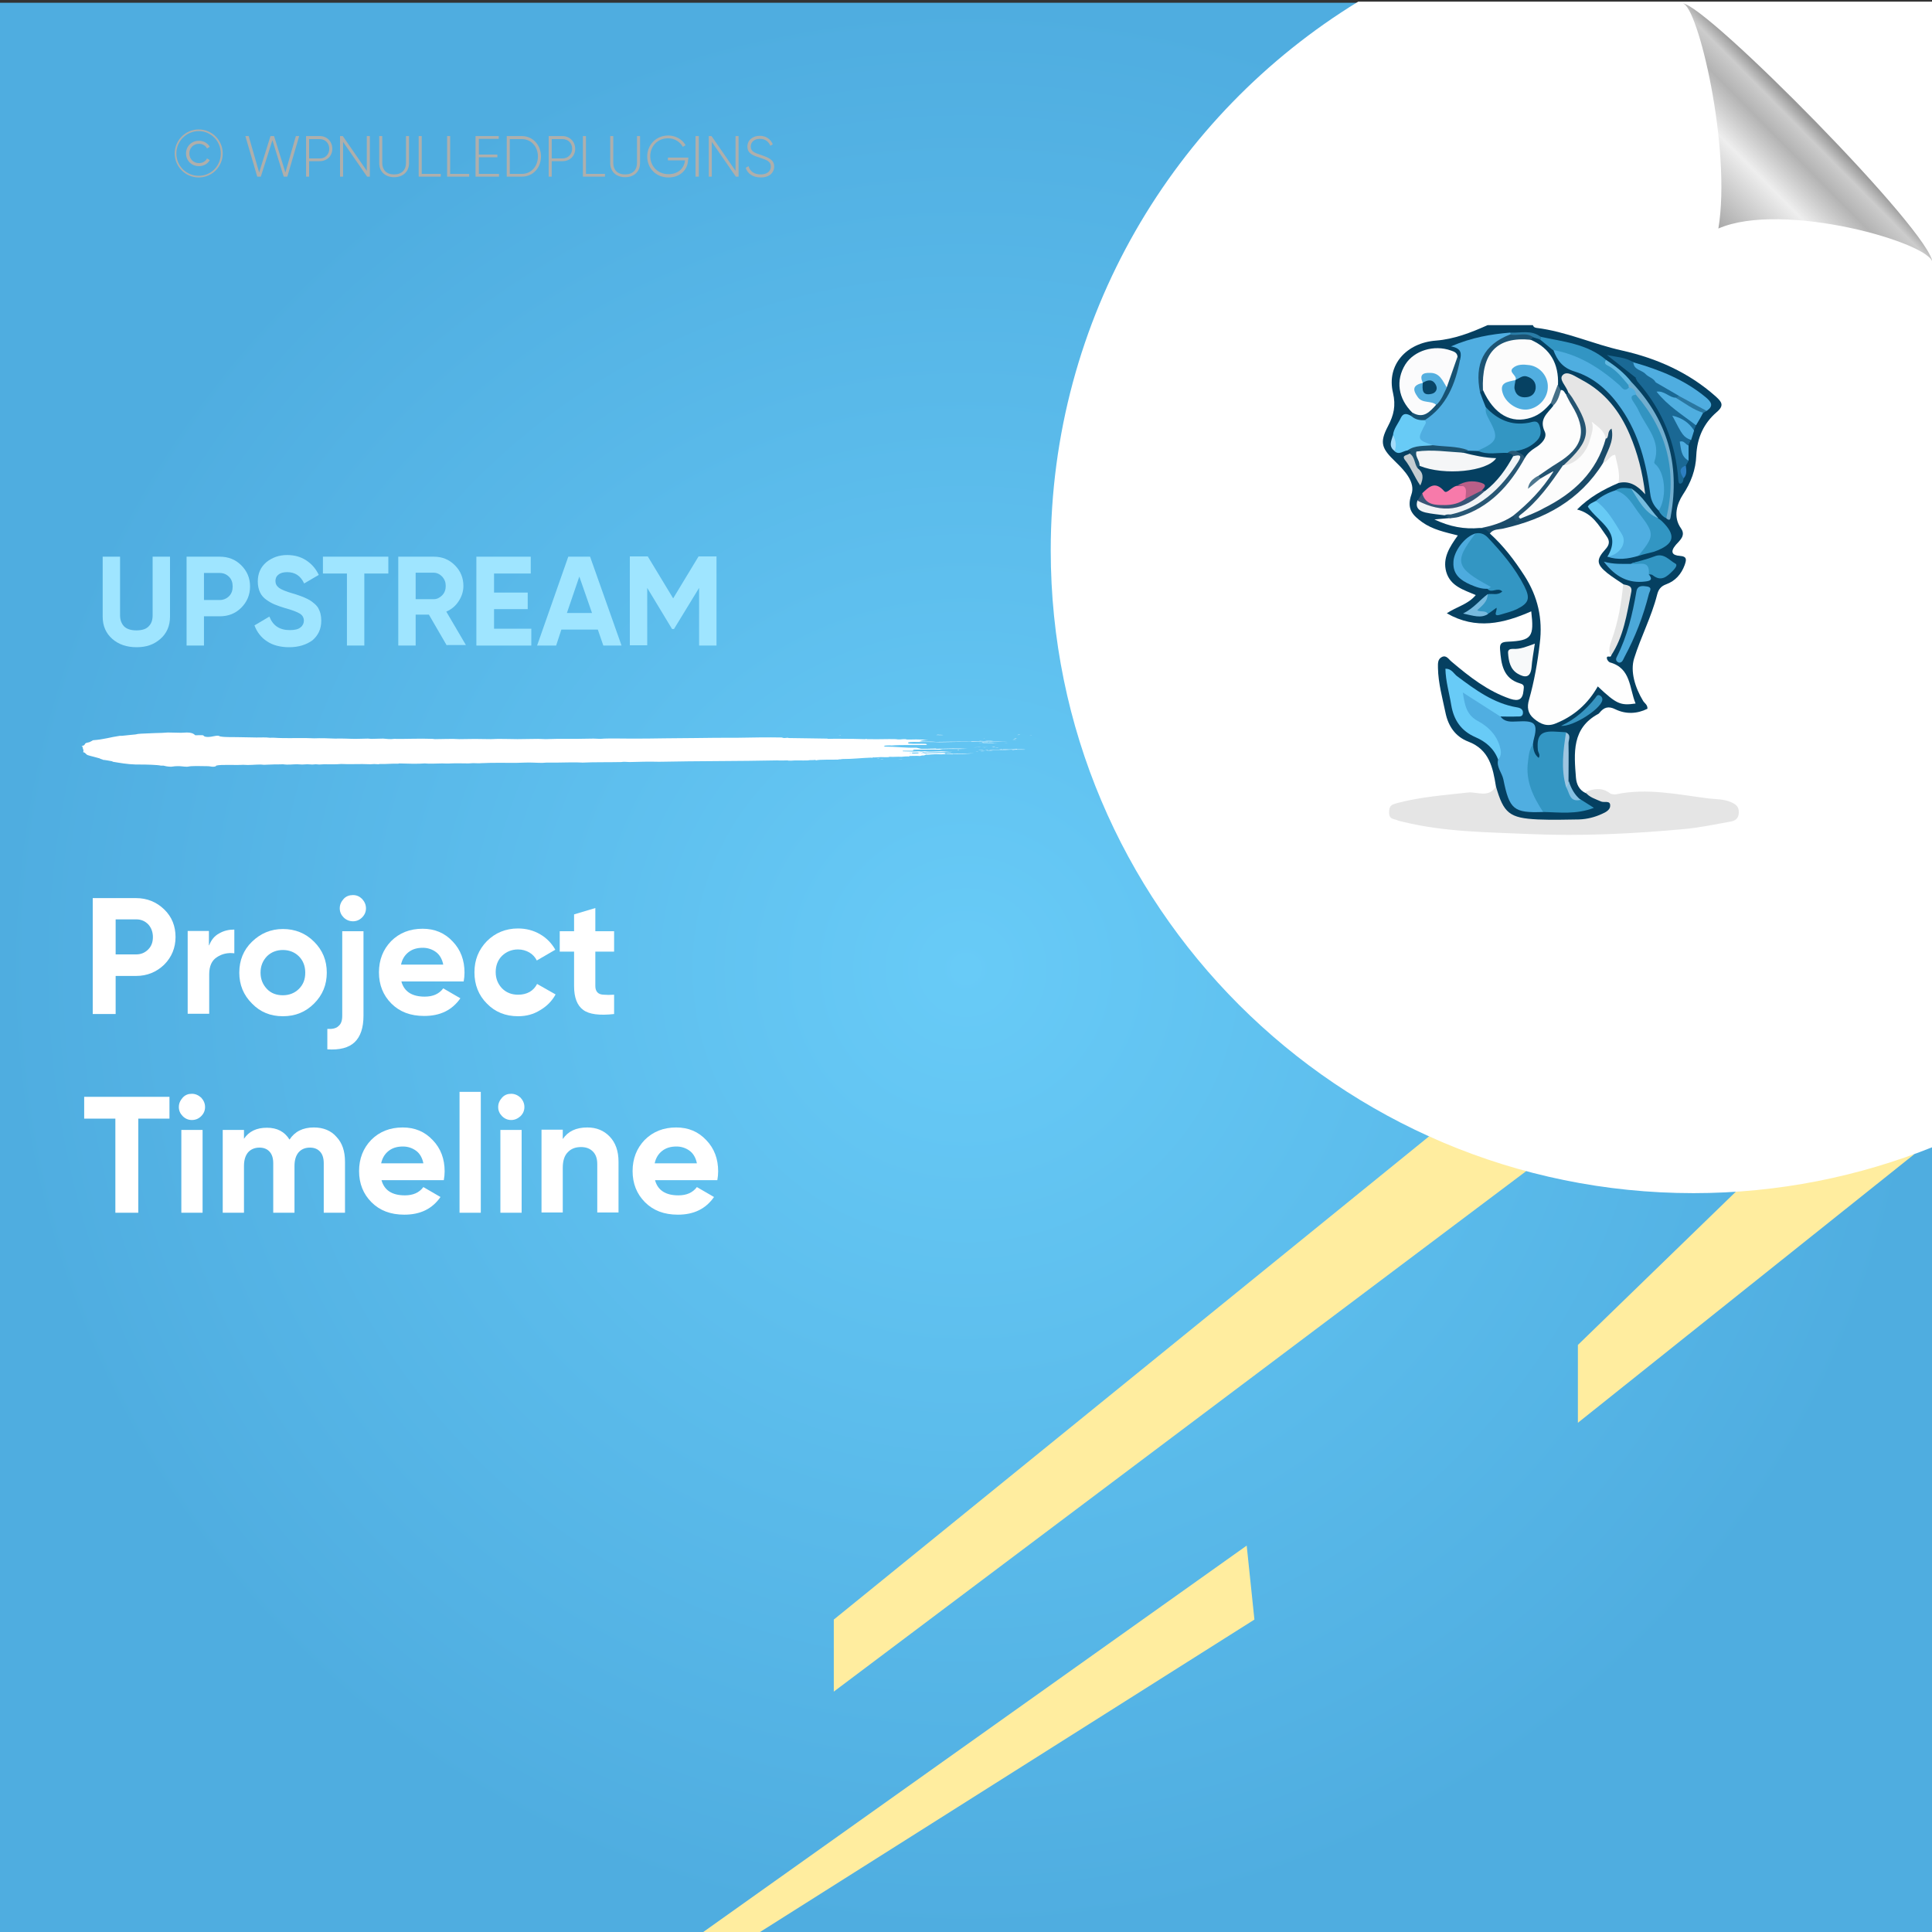 <?xml version="1.0" encoding="UTF-8"?>
<!-- Generator: Adobe Illustrator 26.0.1, SVG Export Plug-In . SVG Version: 6.00 Build 0)  -->
<svg xmlns="http://www.w3.org/2000/svg" xmlns:xlink="http://www.w3.org/1999/xlink" version="1.1" id="Layer_1" x="0px" y="0px" viewBox="0 0 700 700" style="enable-background:new 0 0 700 700;" xml:space="preserve">
<rect x="0" y="0" width="700" height="700" fill="#333333" stroke="none"/>
<style type="text/css">
	.st0{fill:url(#SVGID_1_);}
	.st1{fill:#FFED9F;}
	.st2{fill:#FFFFFF;}
	.st3{fill:none;}
	.st4{fill:#9FE5FF;}
	.st5{fill:#AEAFAC;}
	.st6{fill-rule:evenodd;clip-rule:evenodd;fill:#FFFFFF;}
	.st7{fill:url(#path4572_00000049944756465299723740000017365539813223046815_);}
	.st8{fill:#054061;}
	.st9{fill:#E5E5E5;}
	.st10{fill:#FEFEFE;}
	.st11{fill:#FDFDFD;}
	.st12{fill:#50AEE1;}
	.st13{fill:#FCFCFC;}
	.st14{fill:#3396C3;}
	.st15{fill:#4FAEE0;}
	.st16{fill:#FBFBFC;}
	.st17{fill:#68CBF7;}
	.st18{fill:#4FAEE1;}
	.st19{fill:#1A6894;}
	.st20{fill:#F5F6F7;}
	.st21{fill:#3294C1;}
	.st22{fill:#4FADE0;}
	.st23{fill:#3296C3;}
	.st24{fill:#3295C3;}
	.st25{fill:#1A4B69;}
	.st26{fill:#68CBF6;}
	.st27{fill:#245471;}
	.st28{fill:#4BA8D9;}
	.st29{fill:#F1F4F6;}
	.st30{fill:#F77AAA;}
	.st31{fill:#67CAF5;}
	.st32{fill:#4EADDE;}
	.st33{fill:#F7F9FA;}
	.st34{fill:#72AECF;}
	.st35{fill:#E3E4E4;}
	.st36{fill:#3295C2;}
	.st37{fill:#4DABDE;}
	.st38{fill:#285774;}
	.st39{fill:#1C5474;}
	.st40{fill:#1A6995;}
	.st41{fill:#175273;}
	.st42{fill:#1D5370;}
	.st43{fill:#3795C2;}
	.st44{fill:#385676;}
	.st45{fill:#BA5F88;}
	.st46{fill:#9EC6E1;}
	.st47{fill:#C4CDD1;}
	.st48{fill:#78BADE;}
	.st49{fill:#75BBDE;}
	.st50{fill:#64B9E1;}
	.st51{fill:#2A77A1;}
	.st52{fill:#4EACDF;}
	.st53{fill:#84C0E2;}
	.st54{fill:#2A7DA7;}
	.st55{fill:#467088;}
	.st56{fill:#2D7FC2;}
	.st57{fill:#A4DCFA;}
	.st58{fill:#4D768E;}
	.st59{fill:#51AEE0;}
	.st60{fill:#54AFDF;}
	.st61{fill:#064162;}
	.st62{fill:#084567;}
</style>
<radialGradient id="SVGID_1_" cx="350" cy="349" r="350" gradientTransform="matrix(1 0 0 -1 0 700)" gradientUnits="userSpaceOnUse">
	<stop offset="0" style="stop-color:#68CBF7"></stop>
	<stop offset="1" style="stop-color:#4FADE0"></stop>
</radialGradient>
<rect y="1" class="st0" width="700" height="700"></rect>
<g>
	<polygon class="st1" points="628.9,431.8 571.7,487.3 571.7,515.5 693.7,418.1  "></polygon>
	<polygon class="st1" points="517.8,411.7 302.1,586.8 302.1,612.9 553,424.3  "></polygon>
	<polygon class="st1" points="451.7,560 253.4,701 273.8,701 454.5,586.8  "></polygon>
</g>
<path class="st2" d="M700.5,0.6H492.1c-66.8,40.9-111.4,114.6-111.4,198.8c0,128.6,104.3,232.9,232.9,232.9c30.7,0,60-6,86.9-16.8  V0.6z"></path>
<g>
	<rect x="34.5" y="201.7" class="st3" width="334.6" height="69.9"></rect>
	<path class="st4" d="M49.5,234.5c-3.6,0-6.5-1-8.8-3c-2.3-2-3.5-4.7-3.5-8.1v-21.7h6.3v21.2c0,1.7,0.5,3,1.4,4c1,1,2.5,1.5,4.5,1.5   c2.1,0,3.6-0.5,4.5-1.5c1-1,1.4-2.3,1.4-4v-21.2h6.3v21.7c0,3.4-1.2,6.1-3.5,8.1S53.1,234.5,49.5,234.5z"></path>
	<path class="st4" d="M79.6,201.7c3.1,0,5.7,1,7.8,3.1c2.1,2.1,3.2,4.6,3.2,7.7c0,3-1.1,5.6-3.2,7.7c-2.1,2.1-4.7,3.1-7.8,3.1h-5.7   v10.6h-6.3v-32.2H79.6z M79.6,217.4c1.3,0,2.5-0.5,3.4-1.4c0.9-0.9,1.3-2.1,1.3-3.5c0-1.4-0.4-2.6-1.3-3.5c-0.9-0.9-2-1.4-3.4-1.4   h-5.7v9.8H79.6z"></path>
	<path class="st4" d="M104.8,234.5c-3.2,0-5.9-0.7-8-2.1c-2.2-1.4-3.7-3.4-4.6-5.8l5.4-3.2c1.3,3.3,3.7,4.9,7.4,4.9   c1.8,0,3.1-0.3,3.9-1c0.8-0.6,1.2-1.5,1.2-2.4c0-1.1-0.5-2-1.5-2.6c-1-0.6-2.8-1.3-5.4-2c-1.4-0.4-2.7-0.9-3.7-1.3   c-1-0.4-2-1-3-1.7c-1-0.7-1.8-1.6-2.3-2.7c-0.5-1.1-0.8-2.4-0.8-3.9c0-2.9,1-5.2,3.1-7c2.1-1.7,4.6-2.6,7.5-2.6   c2.6,0,4.9,0.6,6.9,1.9c2,1.3,3.5,3,4.6,5.3l-5.3,3.1c-1.3-2.8-3.3-4.1-6.2-4.1c-1.3,0-2.4,0.3-3.1,0.9c-0.8,0.6-1.1,1.4-1.1,2.3   c0,1,0.4,1.8,1.3,2.5c0.8,0.6,2.5,1.3,4.9,2c1,0.3,1.7,0.5,2.2,0.7c0.5,0.2,1.2,0.4,2.1,0.8c0.9,0.4,1.5,0.7,2,1   c0.5,0.3,1,0.7,1.6,1.2c0.6,0.5,1.1,1.1,1.4,1.6c0.3,0.6,0.6,1.2,0.8,2c0.2,0.8,0.3,1.6,0.3,2.6c0,3-1.1,5.3-3.2,7.1   C111,233.6,108.2,234.5,104.8,234.5z"></path>
	<path class="st4" d="M140.7,201.7v6.1H132v26.1h-6.3v-26.1H117v-6.1H140.7z"></path>
	<path class="st4" d="M161.9,233.9l-6.5-11.2h-4.8v11.2h-6.3v-32.2h12.9c3,0,5.5,1,7.6,3.1c2.1,2.1,3.1,4.6,3.1,7.5   c0,2-0.6,3.8-1.7,5.5c-1.1,1.7-2.6,3-4.5,3.8l7.1,12.1H161.9z M150.6,207.6v9.5h6.5c1.2,0,2.2-0.5,3.1-1.4c0.9-0.9,1.3-2.1,1.3-3.4   c0-1.3-0.4-2.4-1.3-3.4c-0.9-0.9-1.9-1.4-3.1-1.4H150.6z"></path>
	<path class="st4" d="M178.9,227.8h13.6v6.1h-19.9v-32.2h19.7v6.1h-13.3v6.9h12.2v6h-12.2V227.8z"></path>
	<path class="st4" d="M218.6,233.9l-2-5.8h-13.2l-1.9,5.8h-6.9l11.3-32.2h7.9l11.4,32.2H218.6z M205.4,222.1h9.1l-4.6-13.2   L205.4,222.1z"></path>
	<path class="st4" d="M259.6,201.7v32.2h-6.3V213l-9.1,14.9l-0.7,0l-9-14.9v20.8h-6.3v-32.2h6.5l9.2,15.2l9.2-15.2H259.6z"></path>
</g>
<g>
	<rect x="29.8" y="325.4" class="st3" width="409.8" height="247.8"></rect>
	<path class="st2" d="M49.3,325.4c4,0,7.4,1.4,10.2,4.1c2.8,2.7,4.1,6.1,4.1,10s-1.4,7.3-4.1,10c-2.8,2.7-6.2,4.1-10.2,4.1h-7.4   v13.8h-8.3v-42H49.3z M49.3,345.8c1.8,0,3.2-0.6,4.4-1.8c1.2-1.2,1.7-2.7,1.7-4.5c0-1.8-0.6-3.4-1.7-4.6c-1.2-1.2-2.6-1.8-4.4-1.8   h-7.4v12.7H49.3z"></path>
	<path class="st2" d="M75.8,342.5c0.7-1.9,1.9-3.4,3.6-4.3c1.7-1,3.5-1.4,5.5-1.4v8.6c-2.4-0.3-4.5,0.2-6.3,1.4   c-1.9,1.2-2.8,3.3-2.8,6.2v14.3H68v-30h7.7V342.5z"></path>
	<path class="st2" d="M113.8,363.6c-3.1,3.1-6.8,4.6-11.3,4.6s-8.2-1.5-11.2-4.6c-3.1-3.1-4.6-6.8-4.6-11.2c0-4.4,1.5-8.2,4.6-11.2   s6.8-4.6,11.2-4.6s8.2,1.5,11.3,4.6c3.1,3.1,4.6,6.8,4.6,11.2C118.4,356.8,116.9,360.5,113.8,363.6z M96.7,358.3   c1.5,1.6,3.5,2.3,5.8,2.3c2.3,0,4.3-0.8,5.8-2.3c1.6-1.6,2.3-3.5,2.3-5.9c0-2.4-0.8-4.4-2.3-5.9s-3.5-2.3-5.8-2.3   c-2.3,0-4.3,0.8-5.8,2.3c-1.5,1.6-2.3,3.5-2.3,5.9C94.4,354.8,95.2,356.7,96.7,358.3z"></path>
	<path class="st2" d="M124,368v-30.6h7.7V368c0,4.4-1.1,7.6-3.2,9.6c-2.1,2-5.4,2.9-9.9,2.6v-7.4c1.8,0.1,3.2-0.2,4-1   C123.6,371,124,369.8,124,368z M127.9,333.8c-1.3,0-2.5-0.5-3.4-1.4c-0.9-0.9-1.4-2-1.4-3.3c0-1.3,0.5-2.4,1.4-3.4   c0.9-1,2.1-1.4,3.4-1.4c1.3,0,2.4,0.5,3.3,1.4c0.9,1,1.4,2.1,1.4,3.4c0,1.3-0.5,2.4-1.4,3.3C130.3,333.3,129.2,333.8,127.9,333.8z"></path>
	<path class="st2" d="M145.4,355.5c1,3.8,3.9,5.6,8.5,5.6c3,0,5.2-1,6.7-3l6.2,3.6c-3,4.3-7.3,6.4-13.1,6.4c-5,0-8.9-1.5-11.9-4.5   s-4.5-6.8-4.5-11.3c0-4.5,1.5-8.3,4.4-11.3c3-3,6.8-4.5,11.4-4.5c4.4,0,8,1.5,10.9,4.6c2.9,3,4.3,6.8,4.3,11.3c0,1-0.1,2.1-0.3,3.2   H145.4z M145.3,349.5h15.3c-0.4-2-1.3-3.6-2.7-4.6c-1.4-1-3-1.5-4.7-1.5c-2.1,0-3.8,0.5-5.2,1.6   C146.6,346.1,145.7,347.6,145.3,349.5z"></path>
	<path class="st2" d="M187.7,368.2c-4.5,0-8.3-1.5-11.3-4.6c-3-3-4.5-6.8-4.5-11.3c0-4.5,1.5-8.2,4.5-11.3c3-3,6.8-4.6,11.3-4.6   c2.9,0,5.6,0.7,8,2.1c2.4,1.4,4.2,3.3,5.5,5.6l-6.7,3.9c-0.6-1.2-1.5-2.2-2.7-2.9c-1.2-0.7-2.6-1.1-4.1-1.1c-2.3,0-4.2,0.8-5.8,2.3   c-1.5,1.5-2.3,3.5-2.3,5.9c0,2.4,0.8,4.3,2.3,5.9c1.5,1.5,3.4,2.3,5.8,2.3c1.6,0,2.9-0.3,4.2-1c1.2-0.7,2.1-1.7,2.7-2.9l6.7,3.8   c-1.3,2.4-3.2,4.3-5.6,5.7C193.3,367.5,190.7,368.2,187.7,368.2z"></path>
	<path class="st2" d="M222.5,344.8h-6.8v12.5c0,1,0.3,1.8,0.8,2.3c0.5,0.5,1.3,0.8,2.3,0.8c1,0.1,2.2,0.1,3.7,0v7   c-5.3,0.6-9.1,0.1-11.2-1.5c-2.2-1.6-3.3-4.5-3.3-8.6v-12.5h-5.2v-7.4h5.2v-6.1l7.7-2.3v8.4h6.8V344.8z"></path>
	<path class="st2" d="M61.4,397.4v7.9H50.1v34.1h-8.3v-34.1H30.5v-7.9H61.4z"></path>
	<path class="st2" d="M69.5,405.8c-1.3,0-2.4-0.5-3.3-1.4c-0.9-0.9-1.4-2-1.4-3.3s0.5-2.4,1.4-3.4c0.9-1,2-1.4,3.3-1.4   c1.3,0,2.4,0.5,3.4,1.4c0.9,1,1.4,2.1,1.4,3.4s-0.5,2.4-1.4,3.3C72,405.3,70.9,405.8,69.5,405.8z M65.7,439.4v-30h7.7v30H65.7z"></path>
	<path class="st2" d="M113.7,408.5c3.4,0,6.2,1.1,8.2,3.4c2.1,2.2,3.1,5.2,3.1,9v18.5h-7.7v-17.9c0-1.8-0.4-3.2-1.3-4.2   c-0.9-1-2.1-1.5-3.7-1.5c-1.8,0-3.1,0.6-4.1,1.7c-1,1.2-1.5,2.8-1.5,5v16.9h-7.7v-17.9c0-1.8-0.4-3.2-1.3-4.2   c-0.9-1-2.1-1.5-3.7-1.5c-1.7,0-3.1,0.6-4.1,1.7c-1,1.2-1.5,2.8-1.5,5v16.9h-7.7v-30h7.7v3.2c1.8-2.7,4.6-4,8.3-4   c3.7,0,6.4,1.4,8.2,4.3C106.8,410,109.7,408.5,113.7,408.5z"></path>
	<path class="st2" d="M138.2,427.5c1,3.8,3.9,5.6,8.5,5.6c3,0,5.2-1,6.7-3l6.2,3.6c-3,4.3-7.3,6.4-13.1,6.4c-5,0-8.9-1.5-11.9-4.5   s-4.5-6.8-4.5-11.3c0-4.5,1.5-8.3,4.4-11.3c3-3,6.8-4.5,11.4-4.5c4.4,0,8,1.5,10.9,4.6c2.9,3,4.3,6.8,4.3,11.3c0,1-0.1,2.1-0.3,3.2   H138.2z M138.1,421.5h15.3c-0.4-2-1.3-3.6-2.7-4.6c-1.4-1-3-1.5-4.7-1.5c-2.1,0-3.8,0.5-5.2,1.6   C139.4,418.1,138.5,419.6,138.1,421.5z"></path>
	<path class="st2" d="M166.5,439.4v-43.8h7.7v43.8H166.5z"></path>
	<path class="st2" d="M185.2,405.8c-1.3,0-2.4-0.5-3.3-1.4c-0.9-0.9-1.4-2-1.4-3.3s0.5-2.4,1.4-3.4c0.9-1,2-1.4,3.3-1.4   c1.3,0,2.4,0.5,3.4,1.4c0.9,1,1.4,2.1,1.4,3.4s-0.5,2.4-1.4,3.3C187.6,405.3,186.5,405.8,185.2,405.8z M181.3,439.4v-30h7.7v30   H181.3z"></path>
	<path class="st2" d="M212.8,408.5c3.3,0,6,1.1,8.1,3.3c2.1,2.2,3.2,5.2,3.2,9.1v18.4h-7.7v-17.5c0-2-0.5-3.5-1.6-4.6   c-1.1-1.1-2.5-1.6-4.3-1.6c-2,0-3.6,0.6-4.8,1.9c-1.2,1.2-1.8,3.1-1.8,5.6v16.2h-7.7v-30h7.7v3.4   C205.8,409.9,208.7,408.5,212.8,408.5z"></path>
	<path class="st2" d="M237.3,427.5c1,3.8,3.9,5.6,8.5,5.6c3,0,5.2-1,6.7-3l6.2,3.6c-3,4.3-7.3,6.4-13.1,6.4c-5,0-8.9-1.5-11.9-4.5   s-4.5-6.8-4.5-11.3c0-4.5,1.5-8.3,4.4-11.3c3-3,6.8-4.5,11.4-4.5c4.4,0,8,1.5,10.9,4.6c2.9,3,4.3,6.8,4.3,11.3c0,1-0.1,2.1-0.3,3.2   H237.3z M237.2,421.5h15.3c-0.4-2-1.3-3.6-2.7-4.6c-1.4-1-3-1.5-4.7-1.5c-2.1,0-3.8,0.5-5.2,1.6   C238.5,418.1,237.6,419.6,237.2,421.5z"></path>
</g>
<g>
	<rect x="55.8" y="47.2" class="st3" width="304.9" height="46.6"></rect>
	<path class="st5" d="M63.3,55.6c0-4.8,3.9-8.7,8.7-8.7s8.7,3.9,8.7,8.7c0,4.8-3.9,8.7-8.7,8.7S63.3,60.4,63.3,55.6z M80,55.6   c0-4.5-3.6-8.1-8-8.1s-8.1,3.6-8.1,8.1c0,4.5,3.6,8.1,8.1,8.1S80,60.1,80,55.6z M67.4,55.6c0-2.6,2-4.6,4.7-4.6   c1.7,0,3.2,0.9,3.9,2.2l-1,0.6c-0.5-1.1-1.7-1.7-2.9-1.7c-2.1,0-3.5,1.6-3.5,3.5s1.4,3.5,3.5,3.5c1.2,0,2.4-0.6,2.9-1.7l1,0.6   c-0.7,1.3-2.2,2.2-3.9,2.2C69.4,60.2,67.4,58.2,67.4,55.6z"></path>
	<path class="st5" d="M88.9,49.3h1.2l3.8,13.2L98,49.3h1.3l4.1,13.2l3.8-13.2h1.2L104.1,64h-1.3l-4.1-13.2L94.5,64h-1.3L88.9,49.3z"></path>
	<path class="st5" d="M120.4,53.9c0,2.6-1.9,4.5-4.6,4.5H112V64h-1.1V49.3h5C118.5,49.3,120.4,51.3,120.4,53.9z M119.3,53.9   c0-2-1.4-3.5-3.5-3.5H112v7h3.9C117.9,57.4,119.3,55.9,119.3,53.9z"></path>
	<path class="st5" d="M134,49.3V64h-1l-8.7-12.6V64h-1.1V49.3h1l8.7,12.6V49.3H134z"></path>
	<path class="st5" d="M137.4,59.1v-9.8h1.1v9.8c0,2.4,1.5,4.1,4.3,4.1c2.8,0,4.3-1.7,4.3-4.1v-9.8h1.1v9.8c0,3.1-2.2,5.1-5.4,5.1   S137.4,62.2,137.4,59.1z"></path>
	<path class="st5" d="M159.7,63v1h-8V49.3h1.1V63H159.7z"></path>
	<path class="st5" d="M170,63v1h-8V49.3h1.1V63H170z"></path>
	<path class="st5" d="M180.8,63v1h-8.5V49.3h8.4v1h-7.2v5.7h6.7v1h-6.7V63H180.8z"></path>
	<path class="st5" d="M196,56.7c0,4.1-2.9,7.3-6.9,7.3h-5.5V49.3h5.5C193.1,49.3,196,52.6,196,56.7z M194.9,56.7   c0-3.5-2.4-6.3-5.8-6.3h-4.4V63h4.4C192.5,63,194.9,60.2,194.9,56.7z"></path>
	<path class="st5" d="M208.4,53.9c0,2.6-1.9,4.5-4.6,4.5h-3.9V64h-1.1V49.3h5C206.4,49.3,208.4,51.3,208.4,53.9z M207.3,53.9   c0-2-1.4-3.5-3.5-3.5h-3.9v7h3.9C205.8,57.4,207.3,55.9,207.3,53.9z"></path>
	<path class="st5" d="M219.2,63v1h-8V49.3h1.1V63H219.2z"></path>
	<path class="st5" d="M221.1,59.1v-9.8h1.1v9.8c0,2.4,1.5,4.1,4.3,4.1c2.8,0,4.3-1.7,4.3-4.1v-9.8h1.1v9.8c0,3.1-2.2,5.1-5.4,5.1   S221.1,62.2,221.1,59.1z"></path>
	<path class="st5" d="M249.3,57.8c0,3.5-2.7,6.5-7.1,6.5c-4.6,0-7.7-3.4-7.7-7.6s3.2-7.6,7.6-7.6c2.7,0,5.1,1.4,6.3,3.5l-1,0.6   c-1-1.8-3-3.1-5.3-3.1c-3.9,0-6.5,2.9-6.5,6.5s2.7,6.5,6.6,6.5c3.6,0,5.7-2.2,6-5h-6.2v-1h7.4V57.8z"></path>
	<path class="st5" d="M253.2,49.3V64H252V49.3H253.2z"></path>
	<path class="st5" d="M267.6,49.3V64h-1l-8.7-12.6V64h-1.1V49.3h1l8.7,12.6V49.3H267.6z"></path>
	<path class="st5" d="M270.2,60.8l1-0.6c0.5,1.8,2,3,4.4,3c2.5,0,3.7-1.3,3.7-2.9c0-1.8-1.6-2.4-3.8-3.1c-2.5-0.8-4.7-1.5-4.7-4.1   c0-2.4,2-3.9,4.5-3.9c2.4,0,4,1.4,4.7,3.1l-0.9,0.5c-0.5-1.3-1.7-2.5-3.8-2.5c-2,0-3.3,1.2-3.3,2.8c0,1.8,1.5,2.3,3.6,3   c2.6,0.9,4.9,1.7,4.9,4.2c0,2.4-1.9,4-4.8,4C272.8,64.3,270.8,62.9,270.2,60.8z"></path>
</g>
<g>
	<g>
		<g>
			<rect x="29.8" y="265.4" class="st3" width="344.1" height="12.3"></rect>
			<path class="st6" d="M303.8,266.5c0.2,0,0.5-0.1,0.9-0.1C304.7,266.5,304.2,266.5,303.8,266.5z"></path>
			<path class="st6" d="M317.6,274.8c0.3,0,1.1-0.1,1,0C318.1,274.9,317.9,274.8,317.6,274.8z"></path>
			<path class="st6" d="M319,275c0.1-0.1,0.7,0,1.1,0C320.1,275.1,319.2,275,319,275z"></path>
			<path class="st6" d="M323.2,273.7c0.2,0,0.8-0.1,1.1,0C324.2,273.8,323.6,273.7,323.2,273.7z"></path>
			<path class="st6" d="M325.2,275.1c0.4-0.1,1-0.1,1.8-0.1C326.7,275.1,325.8,275,325.2,275.1z"></path>
			<path class="st6" d="M330.4,268.5c0.9,0,2.8-0.1,3.4,0C332.7,268.4,331.4,268.6,330.4,268.5z"></path>
			<path class="st6" d="M332.8,271.4c1.1-0.2,3.2,0,4.7-0.1c0.2,0.1-2.1,0-2.6,0.1c-0.3,0-0.6,0-0.9-0.1     C333.6,271.4,333.3,271.5,332.8,271.4z"></path>
			<path class="st6" d="M346.9,271.8c0-0.1,0.1-0.1,0.5-0.1c0.1,0,0.2,0.1,0.1,0.1C347.3,271.8,347.1,271.8,346.9,271.8z"></path>
			<path class="st6" d="M352.7,270.8c0.9-0.1,3-0.1,4.2,0c0.2,0,0.2-0.1,0.5-0.1c0.7,0,2.3,0,0.7,0     C356.2,270.8,354.8,270.7,352.7,270.8z"></path>
			<path class="st6" d="M353.4,272.3c0.2,0,0.6-0.1,1.1-0.1C354.3,272.3,353.6,272.3,353.4,272.3z"></path>
			<path class="st6" d="M354.8,268.4c0.2-0.1,0.9,0,1.4,0C355.9,268.4,355.2,268.4,354.8,268.4z"></path>
			<path class="st6" d="M354.5,271.8c0.4-0.1,1.2-0.1,1.7-0.1C356.6,271.8,355.1,271.8,354.5,271.8z"></path>
			<path class="st6" d="M355.2,272.2c0.3-0.1,1.2-0.1,1.8-0.1C356.6,272.2,355.8,272.2,355.2,272.2z"></path>
			<path class="st6" d="M356.3,267.7c0.1-0.1,0.6-0.1,1.1-0.1C357.2,267.6,356.6,267.6,356.3,267.7z"></path>
			<path class="st6" d="M356.9,268.4c0.5-0.1,2.2-0.1,3,0C358.9,268.4,358.1,268.4,356.9,268.4z"></path>
			<path class="st6" d="M357.3,272.1c0.8-0.1,1.9,0,2.5,0C359.2,272.2,358.1,272.1,357.3,272.1z"></path>
			<path class="st6" d="M359.3,270.7c0.3-0.1,0.8-0.1,1.2-0.1C360.6,270.8,359.8,270.7,359.3,270.7z"></path>
			<path class="st6" d="M360.6,271c0.4-0.1,0.7,0,1.2,0C361.7,271.1,361,271,360.6,271z"></path>
			<path class="st6" d="M361.9,271.4c0.2-0.1,1.3-0.1,1,0.1c-0.3,0-0.3,0-0.3-0.1C362.3,271.4,362.3,271.4,361.9,271.4z"></path>
			<path class="st6" d="M365.1,269.1C364.3,269.2,363.1,269.1,365.1,269.1L365.1,269.1z"></path>
			<path class="st6" d="M366.7,268c0.6-0.1,1.2,0,1.9,0C368.2,268,367,268,366.7,268z"></path>
			<path class="st6" d="M367.2,267.8c-0.2-0.1,1-0.1,0.7,0C367.7,267.8,367.4,267.8,367.2,267.8z"></path>
			<path class="st6" d="M368.6,266.3c0.2-0.1,0.7-0.1,1.1-0.1C369.5,266.3,368.8,266.3,368.6,266.3z"></path>
			<path class="st6" d="M372.8,266.4C374,266.3,374.5,266.4,372.8,266.4L372.8,266.4z"></path>
			<path class="st6" d="M339.1,266.3c0.2,0,0.6-0.1,0.8-0.1c0.5,0.1,1.3,0,1.9,0.1C341,266.4,340.2,266.3,339.1,266.3z"></path>
			<path class="st6" d="M355.8,268.9c0.4,0,0.3,0.1,0.7,0c0,0-0.1,0.1-0.2,0.1c0.7,0,1.2,0,1.8,0c-0.1,0-0.2,0-0.2,0.1     c0.8-0.2,1.8,0.1,3.6,0c-1.7,0.2-5.4,0-6.9,0.1c0.2-0.1,1.5,0,1.7-0.1C356.4,269,355.5,269.1,355.8,268.9z"></path>
			<path class="st6" d="M357.4,271.7C357.5,271.7,357.5,271.7,357.4,271.7c0.1-0.1,0.7,0,0.8,0C357.9,271.8,356,271.8,357.4,271.7z"></path>
			<path class="st6" d="M368.5,271.4c0,0,0,0.1,0,0.1c1,0,2.5,0,3.1,0.1c-1.1,0.1-3.5-0.1-4.4,0.1c-0.2,0-0.5,0-0.7-0.1     c-2.6,0.2-5.5,0-8.3,0.1c1.2-0.3,4,0.1,5.4-0.2c0.2,0,0,0-0.2,0C364.8,271.5,366.9,271.6,368.5,271.4z"></path>
			<path class="st6" d="M367.5,267.6c0.2-0.1,0.7-0.1,0.9-0.1C368.6,267.5,367.8,267.7,367.5,267.6z"></path>
			<path class="st6" d="M67.7,265.4c-0.7,0-1.4,0.1-2.1,0.1c-1.6,0-3.1-0.1-4.8-0.1c-1.5,0.1-2.8,0.2-4.4,0.2     c-1.1,0-1.5,0.1-2.3,0.1c-2.2,0.1-4,0.1-5,0.4c-1.6,0.2-3.5,0.3-4.9,0.5c-0.2,0-0.7,0-0.8,0c-3.5,0.5-5.6,1.3-9.7,1.6     c-0.4,0.2-0.6,0.4-1.3,0.7c-0.3,0.1-1,0.2-1.2,0.3c-0.8,0.4-0.1,0.8-1.6,1.1c-0.1,0.1,0.2,0.1,0.3,0.2c0,0.7,0.6,1.4,0.2,2     c1.1,0.3,0.8,0.7,1.7,1.1c0.5,0.2,1.5,0.4,2.2,0.6c0.7,0.2,1.5,0.4,2.2,0.6c0,0.2,1,0.3,1.1,0.5c1.2,0.1,2,0.3,3.2,0.5     c0.1,0.1,0.4,0.1,0.4,0.2c2.5,0.4,5,0.9,8.4,1c0.3,0,1,0,1.3,0c2.5,0,6.4,0.1,7.7,0.4c0.5,0,0.4,0,0.9,0c0.3,0.1,1.6,0.4,2.8,0.4     c0.4,0,1.1-0.2,2-0.2c1.3-0.1,2.5,0.2,3.7,0.2c0.5,0,1.1-0.2,1.7-0.2c1.5-0.1,4.5,0,5.7,0c1,0,1.3,0.2,2.1,0.2     c0.7,0,1.2-0.2,1.1-0.4c1.9-0.5,6.8-0.1,9.8-0.3c2.2,0.2,4.2-0.1,6.3-0.1c0.4,0,0.9,0.1,1.3,0.1c0.7,0,1.7-0.1,2.6-0.1     c1.6-0.1,2.9,0,4.2-0.1c2,0.3,3.4,0,5.1,0c0.6,0,1.2,0.1,1.9,0.1c0.6,0,1.2-0.1,1.8-0.1c0.6,0,1.3,0.1,1.9,0.1     c0.5,0,0.8-0.1,1.2-0.1c0.5,0,0.8,0.1,1.3,0.1c0.6,0,1.1-0.1,1.7-0.1c2,0,4.2,0.1,6.2-0.1c3.5,0.2,6.5-0.1,10.6,0.1     c1-0.1,1.8-0.1,2.9,0c0.2,0,0.2-0.1,0.6-0.1c2.1,0.1,4.4-0.2,6.6-0.1c0.1,0,0.2-0.1,0.3-0.1c3,0.1,6.9,0.2,9.3,0     c1.9,0.2,4,0,6.3,0c1.1,0,2.1,0.1,3.1,0c2-0.1,4.6,0,6.4,0c0.6,0,1.1-0.1,1.7-0.1c1,0,2.1,0.1,3.1,0c4.1-0.2,8.8-0.1,12.4-0.1     c1.1,0,2.1-0.1,3.3-0.1c2.1-0.1,4.2,0.1,6.3,0.1c0.5,0,1-0.1,1.5-0.1c1.2,0,2.4,0,3.7,0c3.2,0,6.4-0.2,9.4,0     c3.9-0.2,9.5-0.1,14-0.2c1-0.2,2,0,3,0c3.2-0.1,7.3-0.2,10.7-0.1c14.1-0.3,28.8-0.2,42.8-0.5c1.1,0.1,2.8,0,3.7,0     c0.2,0.1,0.8,0.1,1.3,0.1c1.7-0.2,3.9,0,6.2-0.1c0.6-0.2,1.9,0,2.7-0.2c0.4,0.1-0.5,0.1,0.1,0.2c1.4-0.4,6.3-0.2,8.4-0.3     c-0.2,0-0.2-0.1,0-0.1c0.5,0.1,0.8-0.1,1.4-0.1c3.9,0,6.7-0.4,10.1-0.5c0.4,0,1.5,0.2,1.9,0.1c-0.6,0-1.4,0-1.3-0.2     c1,0,2.3,0,3-0.1c1.2,0,1.9,0.1,3,0c0.3,0-0.3-0.2,0.3-0.1c1.7,0.1,2.6-0.1,4.2,0c0.5-0.1,2.3-0.2,2.9-0.1     c0.5-0.1-0.6-0.1-0.1-0.2c1.4,0,2.7-0.1,4,0c0.3-0.1,0.5-0.2,1.1-0.2c0.4,0-0.1,0.1,0.4,0.1c0.5-0.1-0.4-0.1-0.3-0.2     c0.7,0,0.6-0.1,0.9-0.2c1,0.1,1.7-0.1,2.6-0.1c0.9-0.1,2,0,2.9,0c0.8,0,1.1-0.1,2-0.1c0.7,0,1.3,0.1,2.1,0.1     c0.4,0-0.3-0.1,0.3-0.1c2.7,0,5.5-0.1,7.5-0.3c-3.1,0.2-5.4,0-8.1,0.2c-0.4-0.1-1.2,0.1-1.6-0.1c-0.2,0.1,0.4,0.1-0.2,0.1     c-0.2,0-0.3,0-0.6,0c0.4-0.2-0.2-0.2-0.4-0.3c-2.3,0-4.1,0.1-6.2,0.1c-0.4,0,0.3,0.1-0.2,0.1c-0.8,0-1.4,0-2.3,0     c-0.3-0.1-0.9-0.2-0.6-0.3c2.7,0,6.4-0.2,9.6-0.2c1,0,2,0.1,2.6-0.1c-1.4,0.1-2.6-0.2-3.9-0.2c-1.6,0-3.4,0.2-5,0.1     c-0.4,0-0.6-0.1-1-0.1c-0.3,0-0.9,0.1-1.2,0.1c-0.4,0-0.4-0.1-0.7-0.1c-0.7,0-1.2,0.1-2,0.1c-1.3,0-2.5-0.1-3.9-0.1     c-0.3-0.1-0.1-0.2,0.2-0.2c1.6,0,1.9,0,3.6,0c-0.2,0-0.3,0-0.3-0.1c0.5,0,0.7,0,1.1,0c-1.2,0-1.1-0.2-0.7-0.3     c3.1,0,6.9-0.1,9.4,0c0.3-0.1,0.5-0.1,0.9-0.2c2.9-0.1,6.1,0,9.1-0.1c-3.5-0.2-7.2-0.1-11.2,0c-0.2,0,0-0.1-0.4-0.1     c-1.7,0.1-3.8,0.1-5.1,0.1c-0.6-0.1-1.2-0.3-1.7-0.4c-4.3,0.1-7.4-0.4-11.5-0.4c0-0.1-0.3-0.1-0.4-0.2c0.3-0.1,0.5-0.2,0.9-0.2     c0.7,0,1.4-0.1,1.9,0c3.4-0.3,8.3-0.1,12.6-0.2c0.5-0.1,0.1-0.3-0.2-0.4c-2.1-0.1-3.9,0.1-6.1-0.1c-0.8-0.4,0-0.6,1.7-0.6     c2.8,0,7.6,0,9.4,0.1c8.2-0.2,16.3-0.1,24.8-0.3c-4.7-0.1-9,0.1-13.2,0c0,0.1-0.1,0.1-0.5,0.1c-4.1,0-8.7,0-12.3,0.1     c-1.5-0.2-4.4,0-6-0.2c0.4-0.3,1.6-0.5,3.2-0.6c-1.6,0-3.1-0.1-4.5-0.1c-1.1,0-3,0.1-3.6,0c-0.1,0,0.1-0.1-0.1-0.1     c0.5,0-0.8,0-0.9,0c-0.6,0-0.5,0.1-1.2,0.1c-0.9,0-0.9,0-1.5-0.1c-3.2-0.1-6.3,0.1-9.4,0c-0.3,0-1,0-1,0c-0.3,0,0-0.1-0.4-0.1     c-0.2,0-0.1,0.1-0.5,0.1c-1.2,0-2.6-0.1-3.9-0.1c-3.1,0-6.8-0.1-9.3,0c-0.6,0,0.2-0.1-0.6-0.1c-4.3-0.1-9-0.1-13.6-0.2     c-0.4,0-0.1-0.1-0.6-0.1c-0.6,0-0.5,0.1-1.1,0.1c-0.4,0-0.7-0.1-0.9-0.2c-5.3-0.1-10.8,0-16.3,0.1c-5.1,0-10.3,0-15.1,0.1     c-3.8,0-7.5,0.1-10.9,0.1c-4.6,0.1-8.6,0.1-12.9,0.1c-3.1,0-6.5-0.1-9.1,0c-0.5,0-1,0.1-1.5,0.1c-0.8,0-1.6-0.1-2.4-0.1     c-2.1,0-4.3,0.1-6.5,0.1c-2.4,0-4.7,0-7,0c-1.3,0-2.6,0.1-3.9,0.1c-0.9,0-1.8-0.1-2.7-0.1c-2.5,0-5.1,0.1-7.5,0.1     c-3.2,0-6.5-0.2-9.7,0c-3.6-0.1-7.9-0.1-11.4,0c-2.8-0.2-5.7,0-8.8,0c-0.3,0-0.6-0.1-0.9-0.1c-4.8-0.2-10.1,0.1-13.9,0     c-1.5,0.2-2.7,0-4-0.1c-1.5,0-2.8,0.1-4.2,0.1c-0.5,0-0.9-0.1-1.3-0.1c-1.4,0-2.8,0.1-4.4,0.1c-2.3,0-4.8-0.2-7.5-0.1     c-2.1-0.1-5.1-0.2-7.5-0.1c-4-0.2-8,0-12.1-0.1c-1.4,0-2.6-0.2-4-0.1c-1.4-0.2-3.2-0.1-4.9-0.1c-1.7,0-3.6-0.1-5.4-0.1     c-2.6-0.1-5.8,0.1-7.8-0.3c-0.9-0.7-2.6,0.3-4.7,0.2c-1.1-0.1-1-0.3-1.4-0.6c-1-0.1-1.9,0-2.8,0C70,265.7,69.2,265.4,67.7,265.4z      M330,272.8c0,0,0,0.1,0.1,0.1C329.8,273,329.1,272.8,330,272.8z M330.3,272.7c1.2,0,3-0.1,3.9,0c0.2,0-0.2-0.2,0.2-0.2     c0.5,0.1,1.2,0.1,2.1,0.1c0.1,0.2-1.8,0.1-1.8,0.3c-0.7,0-1,0-1.4,0.1c-1.4-0.1-1.8,0.1-2.8,0     C330.7,272.8,330.2,272.9,330.3,272.7z"></path>
		</g>
	</g>
</g>
<linearGradient id="path4572_00000075128699853493663750000006194696041441590686_" gradientUnits="userSpaceOnUse" x1="-0.583" y1="698.671" x2="-0.51" y2="698.747" gradientTransform="matrix(-474.815 0 0 493.443 381.513 -344709.812)">
	<stop offset="0" style="stop-color:#999999"></stop>
	<stop offset="0.101" style="stop-color:#CCCCCC"></stop>
	<stop offset="0.262" style="stop-color:#B3B3B3"></stop>
	<stop offset="0.543" style="stop-color:#EEEEEE"></stop>
	<stop offset="1" style="stop-color:#AAAAAA"></stop>
</linearGradient>
<path id="path4572" style="fill:url(#path4572_00000075128699853493663750000006194696041441590686_);" d="M609.6,1.2  c8.5,0.3,90.8,83.5,90.6,94.1c-0.1-7.2-54.2-22.7-77.6-12.5C627.4,54,615.2,1.8,609.6,1.2L609.6,1.2z"></path>
<g>
	<path class="st8" d="M542,284.9c-1.1-6.8-2.4-13.3-10-16.2c-4.7-1.8-7.3-5.6-8.3-10.6c-1.1-5.3-2.6-10.6-2.7-16.1   c0-1.5-0.2-3.2,1.5-4c1.6-0.7,2.4,0.9,3.4,1.7c6.5,5.5,13.1,10.7,21.3,13.5c3.1,1,4.5,0.2,4.8-3c0.1-1.3,0.5-2.1-1.3-2.6   c-6.1-1.8-6.8-7-7.2-12.3c-0.2-2.3,0.7-2.7,2.8-2.8c8.7-0.4,9.6-1.7,8.5-11c-10,4.4-20,6.8-30.6,0.7c3.6-2.4,7.7-3.2,10.5-6.6   c-4.4-1.9-9.2-3.2-10.7-8.4c-1.4-5,1.2-9,4.2-13.2c-4.7-1.2-9.1-2.1-12.9-4.8c-3.4-2.5-5.8-4.7-3.9-10.1c1.5-4.3-2.4-8.5-5.6-11.6   c-5.2-5-6.1-7-2.9-13.1c2.1-4,2.9-7.4,1.8-12.1c-2.4-10.1,4.9-18.1,15.6-18.9c6.5-0.5,12.7-2.9,18.7-5.6c5.5,0,10.9,0,16.4,0   c0.2,0.7,0.7,0.9,1.3,1c10.7,1.3,20.6,5.9,31,8.2c12.5,2.8,24.1,7.9,33.9,16.6c2.2,2,3.3,3.3,0.3,5.8c-4.6,4-7,9.2-7.3,15.6   c-0.2,5.2-1.9,9.8-4.9,14.3c-2,3.1-3.7,7.9-0.6,12.2c1.8,2.6-0.6,4.4-1.9,5.9c-2.2,2.6-1.3,3.8,1.4,4c2.8,0.2,2.4,1.5,1.8,3.3   c-1.2,3.3-3.4,5.8-6.7,7c-1.9,0.7-2.8,1.8-3.3,3.8c-2,7.9-5.9,15.3-8.3,23c-1.5,4.7,0.3,10.6,3.2,15.4c0.5,0.9,1.7,1.4,1.6,2.9   c-3.8,1.9-7.9,2-11.6,0.2c-2.6-1.3-4.2-0.7-5.8,1.3c-0.1,0.1-0.2,0.2-0.3,0.3c-9.8,5.2-8.9,14.3-8.2,23.2c0.2,2.4,1.2,4.4,3.4,5.5   c2.4,0.4,4.6,1.5,6.9,2.3c3.3,1.2,3.7,3.2,0.9,5.5c-2.4,2-5.5,2.7-8.4,3c-6.6,0.7-13.3,0.7-19.9,0   C545.6,297.2,542.3,293.3,542,284.9z"></path>
	<path class="st9" d="M542,284.9c2.8,9.8,4.9,11.5,15.2,12c5,0.2,9.9,0.1,14.9,0c2.9-0.1,5.7-0.8,8.3-2c1.4-0.6,3.1-1.5,3-3.1   c0-1.9-2.2-0.9-3.3-1.4c-2-0.9-4.3-1.5-5.7-3.4c3-1.3,6-1.8,8.9,0.4c0.5,0.4,1.5,0.5,2.2,0.4c11.3-2.4,22.5,0.1,33.6,1.5   c2.7,0.3,5.4,0.2,8,1.3c1.9,0.8,3,1.7,2.9,3.9c-0.1,2.2-1.4,2.9-3.1,3.2c-5.6,1-11.2,2.2-16.9,2.7c-18.5,1.7-37,2.6-55.5,1.8   c-15.4-0.7-30.9-0.7-46-4.4c-0.7-0.2-1.5-0.3-2.2-0.6c-1.4-0.6-3.1-0.3-3-3c0-2.5,1.2-2.7,2.8-3.2c8.6-2.3,17.4-2.9,26.2-3.9   C535.5,287,539.6,289.1,542,284.9z"></path>
	<path class="st10" d="M586.4,175c-5.4,2.3-10.5,5.1-15,9.6c5.6,1.4,7.9,5.8,10.7,9.7c1.3,1.8,1,3.2-0.5,4.8   c-3.3,3.7-3.2,5.3,0.7,8.5c1.9,1.5,4,2.8,5.9,4.1c1.9,3.5,0.2,7-0.3,10.5c-0.8,5.3-2.9,10.3-4.2,15.5c-0.3,0.6-1.7-0.4-1.5,0.9   c0.1,0.5,0.6,1.2,1.1,1.4c7.7,2.1,7,9.4,9.3,14.9c-5.5,0.8-6.9,0.2-13.7-6.2c-3.5,6.2-8.5,10.7-15.2,13.4c-3.1,1.3-5.5,0.3-7.9-1.7   c-2.3-1.9-2.6-4.2-1.8-6.9c1.9-6.7,3.1-13.6,3.9-20.5c1.1-8.8-0.7-16.8-5.5-24.3c-3.6-5.6-7.6-10.9-12.6-15.4   c1.2-3.3,4.4-2.8,6.8-3.4c10.9-2.9,20.6-7.8,28.3-16.2c2-2.1,3.2-4.8,5.4-6.7c1.6-1,2.8-3.5,4.8-2.7c2.1,0.8,2,3.5,2.2,5.5   C587.6,171.5,588.6,173.6,586.4,175z"></path>
	<path class="st11" d="M536.1,191.3c-5.5,0.5-10.7-0.4-16.4-3.1c2.5-0.2,4.1-0.4,5.7-0.5c3.5-2.5,7.8-3.1,11.4-5.5   c6.6-4.3,10.8-10.4,14.9-16.9c0.7-1.3,1.6-2.5,2.8-3.4c3.3-2.2,5.1-4.7,3.6-9c-1.1-3.2,2.3-4.5,3.8-6.6c1.4-1.5,1.7-3.8,3.7-5   c1.1,0,1.3,1.1,1.9,1.7c10.2,9.4,8,19.3-3.4,26.1c-1.9,1.1-4,2.1-5.9,3.4c-0.8,0.5-1.7,1-2.4,1.7c0.7-0.7,1.6-1.1,2.4-1.7   c1.5-0.8,3.1-3.1,4.5-1.7c1.6,1.6-0.7,3.3-1.8,4.6c-3.7,4.6-7.7,8.9-12.6,12.3C544.7,190.4,540.7,191.8,536.1,191.3z"></path>
	<path class="st12" d="M529,130.4c0.5-2.2,0.7-4.2-3.3-4.9c7.7-3.3,14.5-4.4,21.5-5c0.2,0.2,0.3,0.5,0.3,0.8   c-0.1,0.3-0.1,0.4-0.2,0.4c-2.6,2.4-6.2,3.5-8.2,6.8c-2.8,4.4-1.9,9.1-1.8,13.8c0.7,1.9,1.7,3.6,2.1,5.7c0.1,2,1.4,3.6,2.3,5.3   c2.8,5.6,0.2,9.8-6.2,10.1c-1.2,0-2.3-0.1-3.5-0.1c-4.1,0.3-8.2,0-12.3-0.8c-0.7-0.1-1.4-0.4-2.1-0.6c-4.9-1.2-5.6-2.8-3.1-7.1   c0.5-0.9,1.1-1.8,1.5-2.7c5.9-5.4,10.1-11.8,11.8-19.7C527.8,131.4,528.4,130.9,529,130.4z"></path>
	<path class="st12" d="M559.1,294.2c-10.7,0.4-12.2-0.9-14.4-11.8c-0.5-2.4-2.6-4.5-1.9-7.2c0.2-5.7-2.8-9.7-7.4-12.6   c-3.3-2-5.4-4.8-6.1-8.6c-0.2-1.2-0.4-2.5,0.8-3.3c1.1-0.7,2.1,0.1,2.9,0.6c3.2,2.2,6.3,4.6,10.1,6c0.9,0.3,1.3,1.2,0.5,2.2   c1.5,2.2,3.8,2,6,1.9c6.8-0.4,7.7,0.7,6,7c-0.1,0.4-0.1,0.9-0.2,1.3c-0.8,7.4-1.6,14.7,3.3,21.2C559.4,291.9,560.1,293,559.1,294.2   z"></path>
	<path class="st9" d="M586.4,175c0.7-3.5-0.5-6.8-1.2-10.2c-2,0.1-2.6,2.6-4.4,2.9c-1-3.1,1-5.5,2-8c0.8-2.1-0.7-0.5-0.9-0.8   c-1.4-0.9-2.3-2.4-3.7-3.9c-0.6,5.5-2.8,10.1-7.2,13.3c-1.4,1-3.2,2.9-4.9,0.2c0.9-2.2,3.1-3.2,4.5-4.9c3.8-4.6,4.2-9.5,1.1-14.6   c-1.3-2.2-2.8-4.2-3.5-6.8c-0.6-2.3-3.7-4.8-1.9-6.4c1.7-1.6,4.7,0.8,6.9,1.9c8.3,4.4,13.7,11.3,17.3,19.8   c2.8,6.6,4.6,13.4,5.6,21.6C593.1,175.7,590.2,174.1,586.4,175z"></path>
	<path class="st13" d="M554.6,123.1c7.1,3.1,10.2,8.7,9.9,16.3c-0.1,2.6-0.5,5-2.1,7.1c-8.5,11.5-22.2,7.4-25.8-5.6   c0.2-1.8,0.2-3.6,0.1-5.4C536.1,128.5,545.5,118.4,554.6,123.1z"></path>
	<path class="st14" d="M539,215.3c1.7-0.4,3.6,0.6,5.3-1c-1.7-1.7-3.9,0.8-5.3-0.9c-1.9-1.5-4.5-1.6-6.4-3.5   c-5.3-5.3-5.6-8.6-0.8-14.3c0.8-0.9,1.7-1.6,2.7-2.3c1.8-0.4,3.2,0.1,4.5,1.4c5.1,5.4,9.9,11,13.3,17.7c2.2,4.4,1.7,6.1-2.7,8.3   c-1.9,0.9-4,1.4-6,2c-3,0.9-1-1.4-1.4-2.5c-1.1,0.8-2.1,1.6-3.2,2.3c-1.1-0.1-2.1,0.1-3.2-0.2c-1.5-0.4-2.2-1.2-0.7-2.5   C536.8,218.5,537.9,216.9,539,215.3z"></path>
	<path class="st14" d="M559.1,294.2c-3.6-5.5-6.4-11.2-5.5-18.1c0.3-2.3,0.4-4.5,1.8-6.4c0.2,1.8,0.4,3.6,2.1,4.9   c0.7-1.1-0.2-1.9-0.3-2.8c-0.5-5.5,1.1-7.1,6.6-6.7c1.2,0.1,2.4,0.1,3.6,0.2c0.7,4.2-0.6,8.3-0.2,12.4c0.2,1.9-0.1,3.9,0.6,5.7   c0.9,2.6,1.3,5.7,4.8,6.2c1.4,0.9,2.7,1.7,4.9,3.1C571,295.2,565,294.3,559.1,294.2z"></path>
	<path class="st15" d="M601,185c-1.8-1.7-2.8-3.6-3.1-6.2c-1.4-10.9-4.1-21.4-10.4-30.6c-4.3-6.3-9.8-11.4-17-13.6   c-4.3-1.3-6.3-4-7.7-7.8c3.2-1.3,5.9,0.3,8.6,1.4c5.6,2.1,10.4,5.6,14.9,9.4c1.3,1.1,2.4,2.3,4.3,2.2c1.7,0.5,2.8,1.4,2.8,3.3   c-0.7,2.2,0.7,3.8,1.7,5.4c2.6,3.9,5.2,8.3,5.9,12.7c1,6.5,4,12.7,2.9,19.4C603.5,182.5,603.7,184.7,601,185z"></path>
	<path class="st16" d="M511.8,149.6c-5.3-5.2-6.2-11.8-2.6-17.6c3.2-5,10.4-7.2,16.5-5c1.2,0.4,2.3,0.8,2.4,2.3   c-0.2,3.9-1.2,7.5-3.1,10.9c-2.3,1.1-2.4-1.5-3.6-2.2c-1.8-1.2-3.6-3.5-5.3,0.2c-0.1,0.4-0.4,0.7-0.6,1.1c-3.6,2.6-0.8,3.9,1.1,5.2   c1.3,0.9,3.8,0.3,3.8,3C516.6,151.8,515.1,152.2,511.8,149.6z"></path>
	<path class="st17" d="M543.6,259.6c-4.4-2.8-8.8-5.6-13.6-8.7c0.7,4.5,1.3,8.1,5.4,10.3c3.7,2,6.6,4.8,7.9,8.9   c0.5,1.7,1,3.5-0.5,5.1c-1.5-4-4.5-6.5-8.2-8.1c-5.3-2.3-7.9-6.3-8.8-11.7c-0.7-4.3-2-8.5-2.1-13.1c2.1-0.1,2.9,1.6,4.1,2.6   c6.7,5,13.4,10,21.9,11.4c1.2,0.2,2.1,0.7,2.1,1.9c0,1.6-1.3,1.4-2.3,1.4C547.6,259.7,545.6,259.6,543.6,259.6z"></path>
	<path class="st18" d="M578.2,181.5c2.1-1.8,4.5-3,7-3.8c1.1-0.5,2.2-0.2,3,0.4c4.6,3.8,8.5,8.3,10.5,13.8c1.5,4.2-1.4,7.4-5.1,9.5   c-3.7,1.1-7.4,1.6-11.2,0.3c5.4-3.9,5.6-5.6,1.8-11.4C582.3,187.3,579.6,184.9,578.2,181.5z"></path>
	<path class="st14" d="M535.4,163.3c7.3-3.2,7.8-4.6,4-11.5c-0.7-1.3-1.4-2.7-1-4.2c1.6-0.2,2.4,1,3.4,1.9c3.6,3.1,7.6,4,12.2,2.9   c1.5-0.4,3.2-1.2,4.2,1c1,2,1.4,4-0.2,5.9c-2.2,2.5-4.8,4.6-8.3,5c-1.1,0-2.2-1-3.4-0.2C542.7,163.9,538.9,165,535.4,163.3z"></path>
	<path class="st19" d="M611.8,166.9c-0.3,0.6-0.6,1.2-1,1.8c-1.4,1.3-0.8,3-0.8,4.6c-0.1,0.8-0.2,1.6-1,1.9   c-0.8,0.2-0.8-0.5-0.9-1.1c-0.9-13.5-5.7-25.4-14.6-35.6c-0.4-0.4-0.6-1-0.9-1.6c2.7-1.5,4.8,0.6,7.2,1c2.9,1.7,6.4,2.3,8.5,5.2   c0.1,0.8-0.2,1.3-0.9,1.6c-1.6,0.4-2.9-0.2-4.3-1.1c2.5,2.8,5.4,4.8,8.2,7c1.3,1,2.8,1.8,3.1,3.7c-0.3,0.6-0.5,1.3-0.8,1.9   c-2.3-0.4-3.4-2.7-5.7-3.5c1.2,2.7,2.7,5,4.6,7c-0.3,0.6-0.6,1.2-0.8,1.8C608.1,163.2,611.8,165.1,611.8,166.9z"></path>
	<path class="st20" d="M530.1,164c3.9,1,7.9,1.9,12,2c-3.2,4.9-18.9,6.4-27.7,2.8c-1.6-1.4-2.8-3.1-1.9-5.1c1-2.1,3.3-1.7,5.2-1.5   C521.9,162.4,526.1,162.5,530.1,164z"></path>
	<path class="st21" d="M601,185c2.8-4.5,2.5-12.6-0.7-16.3c-0.4-0.4-1.1-0.8-0.9-1.4c2.6-7.5-2.9-12.4-5.6-18.3   c-0.6-1.4-1.5-2.6-2.3-3.9c-0.8-1.4-0.2-1.9,1.1-2.1c1.5-0.3,2.2,0.8,2.9,1.8c8.8,12.6,12.3,26.4,9.2,41.6c-0.1,0.6-0.6,1-1.2,1.3   C602.5,187.1,601.6,186.3,601,185z"></path>
	<path class="st22" d="M608.1,143.3c-2.7-1.6-5.4-3.1-8.1-4.7c-3.2-2.2-7.6-2.7-9.2-7c0-0.1,0.1-0.2,0.3-0.3c0.2-0.2,0.5-0.2,0.8,0   c9.5,2.7,18.5,6.3,26.2,12.7c2,1.7,2.9,3.1,0.2,4.9C613.9,148.8,610.7,146.7,608.1,143.3z"></path>
	<path class="st23" d="M593.6,201.4c5.8-7.1,6-8,0.5-15.1c-2.5-3.2-4.3-7.4-8.8-8.6c1.7-1.3,3.7-0.9,5.6-0.7   c3.5,3.5,5.8,8.1,10,10.9c0.4,0.3,0.8,0.5,1.1,0.8c5.5,5.3,4.8,8.5-2.7,11.2C597.4,200.4,595.5,200.8,593.6,201.4z"></path>
	<path class="st24" d="M590.2,140.4c-1.8,1.9-2.6-0.2-3.6-1c-7-6.1-14.6-11-24-12.6c-1.5-1.2-3-2.5-4.5-3.7   c-0.3-0.2-0.4-0.4-0.3-0.7c0.1-0.2,0.2-0.4,0.3-0.4c8.2,1.8,16.8,2.5,23.7,8.3c2.5,3.2,6.6,5,8.5,8.8   C590.4,139.6,590.4,140,590.2,140.4z"></path>
	<path class="st25" d="M582,159c1.1-0.9,0.2-2.7,1.9-3.7c1.1,4.9-1.9,8.5-3.1,12.5c-8.4,13.5-21.1,20.3-36.1,23.7   c-1.7,0.4-3.6,0.1-4.9,1.8c-0.9-1.3-2.1-2-3.7-1.9c4.3-0.8,8.4-2,12.1-4.5c1-0.5,2,0.9,2.9-0.2c8-2.9,15.3-6.9,21.3-13.2   c3.2-3.5,5.9-7.2,7.7-11.6C580.5,160.8,580.8,159.5,582,159z"></path>
	<path class="st26" d="M516.3,152.2c0.1,0.4,0.4,0.9,0.3,1.1c-3.2,6-3.2,6,2.5,8c-2.8,1.9-6.2,0.5-9.1,1.9c-1.6,0.1-3,1.8-4.7,0.3   c-0.8-1.8-0.2-3.8-0.6-5.7c0.2-2.5,1.9-4.3,2.9-6.5c0.8-1.6,2-1.5,3.3-0.8C512.6,151.4,514.7,151,516.3,152.2z"></path>
	<path class="st27" d="M550.9,187.9c-1.8,2-2.1,0-2.7-1c5.5-4.5,10.5-9.4,14.8-16.3c-2.1,1.2-3.4,1.9-4.7,2.7   c-1,0.4-1.1-0.1-0.9-0.9c2.2-1.5,4.4-3.1,6.7-4.5c9.6-5.8,11.1-11.8,5.3-21.2c-0.7-1.1-1.3-2.4-1.9-3.5c0.3-0.3,0.5-0.6,0.8-1   c0.4,0.6,0.9,1.2,1.3,1.8c7.4,11.8,6.9,15.4-3.2,24.7c-2.6,7.1-7.5,12.5-13.3,17.2C552.3,186.5,551.2,186.8,550.9,187.9z"></path>
	<path class="st28" d="M586.6,240.1c-1.1-0.4-1.3-1.2-0.8-2.1c3.8-7.5,5.7-15.5,7.1-23.7c0.4-2.4,2.4-2,3.9-1.8   c2.1,0.4,0.8,1.8,0.6,2.8c-2,7.9-4.9,15.5-8.8,22.7C588.1,238.9,587.9,240.1,586.6,240.1z"></path>
	<path class="st29" d="M538.2,177.8c4.4-3.4,7.5-7.8,10.1-12.6c0.7-0.9,1.5-1,2.4-0.4c0.9,0.6,0.8,1.5,0.2,2.4   c-5.4,8.9-12.3,16.1-22.6,19.3c-1.7,0.5-3.3-0.6-4.9,0.2c-2.3-0.3-4.7-0.5-6.9-1c-2.1-0.5-3.9-1.6-2.9-4.4c1-0.7,2-0.4,3,0.1   c5.7,2.7,11.1,2.1,16.3-1.3C534.6,179.1,536.3,178.4,538.2,177.8z"></path>
	<path class="st30" d="M515.3,178.7c2.5-2.3,4.6-4.6,8-0.7c1,1.1,2.9-2,4.9-2c4.2-0.2,4.5,0.2,3.4,4.9c-3.8,3.2-8.2,3.4-12.8,2.2   C516.8,182.5,514.7,181.5,515.3,178.7z"></path>
	<path class="st31" d="M578.2,181.5c4.3,3.1,6.7,7.7,9.4,12c2.1,3.3-0.8,7.5-5.2,8.2c5.5-9.1-3.3-12.4-7.1-18.1   C575.8,182.5,577.1,182.1,578.2,181.5z"></path>
	<path class="st32" d="M597.4,208.1c1.6,2,0.5,2.4-1.4,2.6c-5.8,0.7-10.6-1.5-14.9-7.2c3.5,1,6.7,0.8,9.8,0.8   c1.5-0.8,3.2-0.6,4.7-0.4C597.9,204.2,599.4,205.5,597.4,208.1z"></path>
	<path class="st33" d="M556.1,233.2c-0.5,3.4-1,6-1.2,8.7c-0.4,3.9-2.6,3.6-5,2.2c-2.7-1.6-3.3-4.5-3.5-7.5   c-0.1-1.2,0.7-1.5,1.7-1.5C550.7,235.3,553.1,234.3,556.1,233.2z"></path>
	<path class="st34" d="M590.2,140.4c-0.1-0.3-0.2-0.6-0.2-0.9c0.1-0.6,0.4-1,1-1.2c13.1,13.7,17.7,29.8,14.4,48.4   c-0.2,1-0.1,2.4-1.7,1.1c4.1-16.8,0.3-31.7-10.9-44.7C592.6,141.5,591.8,140.6,590.2,140.4z"></path>
	<path class="st35" d="M583.6,237.7c-1-2.1-0.3-4,0.4-6c2.3-6.5,3.5-13.2,4.1-20c1.6,0.4,3.5,0.4,2.9,3   C589.4,222.6,588.3,230.7,583.6,237.7z"></path>
	<path class="st36" d="M597.4,208.1c0.5-5.8-4-3.1-6.5-3.9c2.8-0.9,5.7-1.5,8.5-2.6c3.4-1.4,5.3,1.3,7.6,2.6c1,0.5-0.2,1.9-0.9,2.6   c-2.1,2.1-4.2,4.1-7.3,1.6C598.4,208.1,597.8,208.1,597.4,208.1z"></path>
	<path class="st37" d="M534.6,193.3c-7.9,10.2-7.3,12.4,5.3,19.2c0.1,0.1,0.2,0.2,0.3,0.2c-0.3,0.2-0.7,0.4-1,0.6   c-2.3,0.2-4.4-0.6-6.5-1.5c-3.4-1.5-6.3-3.6-6.1-8C526.6,199.8,530.8,194.3,534.6,193.3z"></path>
	<path class="st15" d="M614.5,154.1c-4.9-3.8-10.2-7-14.3-12.2c2.9-0.4,4.6,2.2,7,2.2c3.6,1.3,6.9,3.2,9.9,5.4   C616.3,151.1,615.4,152.6,614.5,154.1z"></path>
	<path class="st38" d="M523.5,186.8c12.2-1.9,20.2-9.5,26.5-19.4c1.8-2.8,0.3-2.6-1.7-2.1c-0.4-0.9-1.2-1-2-1.2   c0.8-0.9,1.8-0.8,2.9-0.7c1.4,0.5,3.4,0,3.3,2.5c-5.5,9.9-12.7,18-24,21.4c-1,0.3-2.1,0.3-3.1,0.5   C524.8,187.4,524.1,187.1,523.5,186.8z"></path>
	<path class="st39" d="M554.6,123.1c-12.3-1.2-17.9,4.8-17.3,18.3c-0.3,0.4-0.4,0.9-1,1c-2.2-10.6,1.3-17.5,10.8-21.2   c2.8,0.1,5.8-1.6,8.3,1C555.2,122.5,554.9,122.8,554.6,123.1z"></path>
	<path class="st40" d="M591.8,131.3c0.2,2.8,3,2.7,4.4,4.2c1.1,1.2,3,1.5,3.7,3.1c-2.4-0.6-4.9-1.2-7.3-1.8   c-3.5-2.7-6.9-5.5-10.4-8.2C585.6,129.4,589,129.4,591.8,131.3z"></path>
	<path class="st41" d="M516.3,152.2c-2.1,0.2-3.9-0.3-5.3-1.8c0.3-0.3,0.6-0.5,0.9-0.8c4,2.2,6.2-0.5,8.5-3c0.5-2.6,1.6-4.8,3.8-6.3   c1.3-3.7,2.6-7.4,3.9-11.1c0.3,0.4,0.6,0.7,0.9,1.1C527.3,139.2,524.1,147.1,516.3,152.2z"></path>
	<path class="st42" d="M510,163.2c2.7-2,6-1.5,9.1-1.9c4.3,0.6,8.7,0.3,12.8,1.8c-0.6,0.3-1.2,0.6-1.9,0.9   c-5.6-0.3-11.1-1.2-16.8-0.4c-0.6,1.9,1.3,3.3,1.1,5.1c-0.2,0.3-0.5,0.6-0.7,0.9c-2.8-0.8-2.4-3.3-2.9-5.3c0.2-0.2,0.3-0.5,0.5-0.7   C510.8,163.5,510.4,163.3,510,163.2z"></path>
	<path class="st43" d="M565.6,263c5.3-2.5,9.1-6,12.4-10.1c0.4-0.6,0.8-1.4,1.7-0.9c0.7,0.4,1,1,0.8,1.9   C579.6,257.1,570,263.3,565.6,263z"></path>
	<path class="st44" d="M515.3,178.7c1.2,4.4,4.9,4.3,8.2,4.3c2.6,0,5.3-0.6,7.5-2.3c1.6-1.8,3.1-3.6,5.9-3c0.4,0,0.8,0,1.2,0.1   c-7.9,7.3-15.3,8.3-24.5,3.6C514.2,180.5,514.7,179.6,515.3,178.7z"></path>
	<path class="st22" d="M612.7,159.5c-2.9-1.4-2.9-1.4-6.8-8.9c3.6,0.8,6.1,2.6,7.9,5.4C613.4,157.2,613.1,158.4,612.7,159.5z"></path>
	<path class="st45" d="M536.9,177.7c-2,1-3.9,2-5.9,3c-0.1-2.1,1.3-5.1-2.9-4.8c2.7-1.6,5.5-1.9,8.5-1   C539.1,175.7,537.7,176.7,536.9,177.7z"></path>
	<path class="st46" d="M567.4,285.1c-1.9-6.6-1-13.2,0-19.7c2,0.9,0.9,2.6,0.9,3.9c0.1,4.6,0,9.2,0,13.8   C568.4,283.9,569.3,285.2,567.4,285.1z"></path>
	<path class="st47" d="M510.7,164.3c2,1.2,1.7,3.7,2.9,5.3c2.1,1.6,2.3,3.5,1,6.3c-2.2-3.2-3.4-6.6-5.6-9.3   C507.7,164.8,510.1,165,510.7,164.3z"></path>
	<path class="st48" d="M539,215.3c0,2.6-1.8,4-3.8,5.8c1.3,0.8,3.2-0.1,3.9,1.4c-2.6,1.6-5.2,0.6-9-0.2   C534.2,220.2,536.2,217.3,539,215.3z"></path>
	<path class="st49" d="M600.9,187.8c-5.1-2-7.3-6.7-10-10.9C595.2,179.6,597.5,184.2,600.9,187.8z"></path>
	<path class="st50" d="M591,138.3c-0.3,0.4-0.7,0.8-1,1.2c-2.1-2.5-4.1-5.1-7-6.8c-0.7-0.4-2.2-0.8-1.1-2.3   C585.3,132.6,588.5,135.1,591,138.3z"></path>
	<path class="st51" d="M617.2,149.6c-3.7-1.1-6.7-3.5-9.9-5.4c0.3-0.3,0.6-0.5,0.9-0.8c3.4,1.8,6.8,3.7,10.2,5.5   C617.9,149.1,617.6,149.3,617.2,149.6z"></path>
	<path class="st52" d="M611.8,166.9c-2.8-1.5-2.7-4.3-3.2-6.9c1.6-0.5,2.1,1.1,3.2,1.4C611.8,163.2,611.8,165.1,611.8,166.9z"></path>
	<path class="st53" d="M567.4,285.1c0.8-0.5,0.8-1.3,1-2.1c0.8,2.6,2.1,5,4.3,6.8C568.6,290.8,568.7,287.2,567.4,285.1z"></path>
	<path class="st54" d="M555.5,122.2c-2.6-2-5.6-0.4-8.3-1c0.1-0.2,0.1-0.5,0.1-0.7c3.7,0.2,7.6-1.1,11,1.6c0,0.3,0,0.7,0,1   C557.3,122.8,556.4,122.5,555.5,122.2z"></path>
	<path class="st55" d="M561.9,146c0.8-2.2,1.7-4.4,2.5-6.6c0.4,0.7,0.8,1.4,1.1,2.1c-0.6,2-1.1,4-2.8,5.5   C562.2,146.9,562.1,146.3,561.9,146z"></path>
	<path class="st56" d="M610,173.3c-1.1-1.8-2.1-3.6,0.8-4.6C611,170.3,611.3,172,610,173.3z"></path>
	<path class="st57" d="M504.7,157.7c1,1.8,1.4,3.7,0.6,5.7C503,161.8,504.1,159.7,504.7,157.7z"></path>
	<path class="st8" d="M561.9,146c0.3,0.3,0.6,0.6,0.9,1c-2.1,2.8-5.3,4.8-3.1,9.4c1,2.2-1.2,4.5-3.4,5.8c-1.6,1-2.9,2.1-3.8,3.7   c-0.6-1.5-2.2-1.7-3.3-2.5c2.9-0.4,5.5-1.6,7.6-3.7c1.6-1.6,1.7-3.4,1-5.4c-0.8-2.5-2.6-1.3-4.1-1.1c-6.2,1.1-11.2-1.2-15.4-5.7   c-0.7-1.7-1.4-3.5-2-5.2c0.3-0.3,0.6-0.7,1-1c4,8.9,10.3,12.4,17.5,10C557.8,150.3,560,148.3,561.9,146z"></path>
	<path class="st58" d="M557.3,172.4c0.3,0.3,0.6,0.6,0.9,0.9c-1.5,1.3-3.1,2.5-4.6,3.8C553.9,174.6,555.5,173.4,557.3,172.4z"></path>
	<path class="st13" d="M550.9,187.9c-0.9-0.4-0.6-0.9-0.1-1.3c6.4-4.9,11-11.4,15.5-18c4.2-0.2,8.5-4.2,9.8-9.4   c0.5-2,1.5-4.1,0.6-6.4c2.2,1.8,4.6,3.2,5.1,6.1c-3.3,12.1-11.6,19.8-22.4,25.2C556.8,185.6,553.8,186.7,550.9,187.9z"></path>
	<path class="st59" d="M549.1,137.7c0.7-1.7-2.6-2.7-1-4.3c1.6-1.5,3.9-1.4,6.1-1.1c3.9,0.6,6.8,4.2,6.6,8.1   c-0.1,3.8-3.1,7.2-6.9,7.9c-3.6,0.7-7.8-1.9-9.2-5.2C542.8,138.4,546.3,138.4,549.1,137.7c1.1,0.9,0.5,2.2,1,3.3   c0.6,1.2,1.6,1.7,2.9,1.5c1.2-0.2,1.8-1,1.7-2.2c-0.1-1.3-0.9-2.2-2.2-2.4C551.4,137.6,550.2,138.5,549.1,137.7z"></path>
	<path class="st60" d="M524.2,140.4c-1.1,2.2-1.9,4.6-3.8,6.3c-1.9-1.7-5-0.4-6.7-2.8c-2.1-2.9-1.7-4.4,1.9-5.2   c0.3,0.3,0.6,0.7,0.8,1c0.4,0.7,0.7,1.7,1.9,1.5c0.3-0.1,0.5-0.3,0.5-0.7c-0.2-1.1-1.1-1.2-2-1.4c-0.4-0.1-0.9-0.2-1.3-0.4   c-1.3-2.9,0-3.7,2.7-3.6C521.7,135.1,522.7,138,524.2,140.4z"></path>
	<path class="st61" d="M549.1,137.7c1.3-0.6,2.6-1.8,4.1-1.3c2,0.6,3.4,2,3.2,4.3c-0.2,1.8-1.4,3-3.2,3.2c-2.2,0.3-3.9-0.6-4.4-2.8   C548.5,140.1,549,138.8,549.1,137.7C549.1,137.7,549.1,137.7,549.1,137.7z"></path>
	<path class="st62" d="M515.5,138.7c1.9-1.2,3.7-1.4,4.8,0.9c0.7,1.5-0.2,2.8-1.6,3.1C515.2,143.5,515.3,141.1,515.5,138.7   C515.5,138.7,515.5,138.7,515.5,138.7z"></path>
</g>
</svg>
